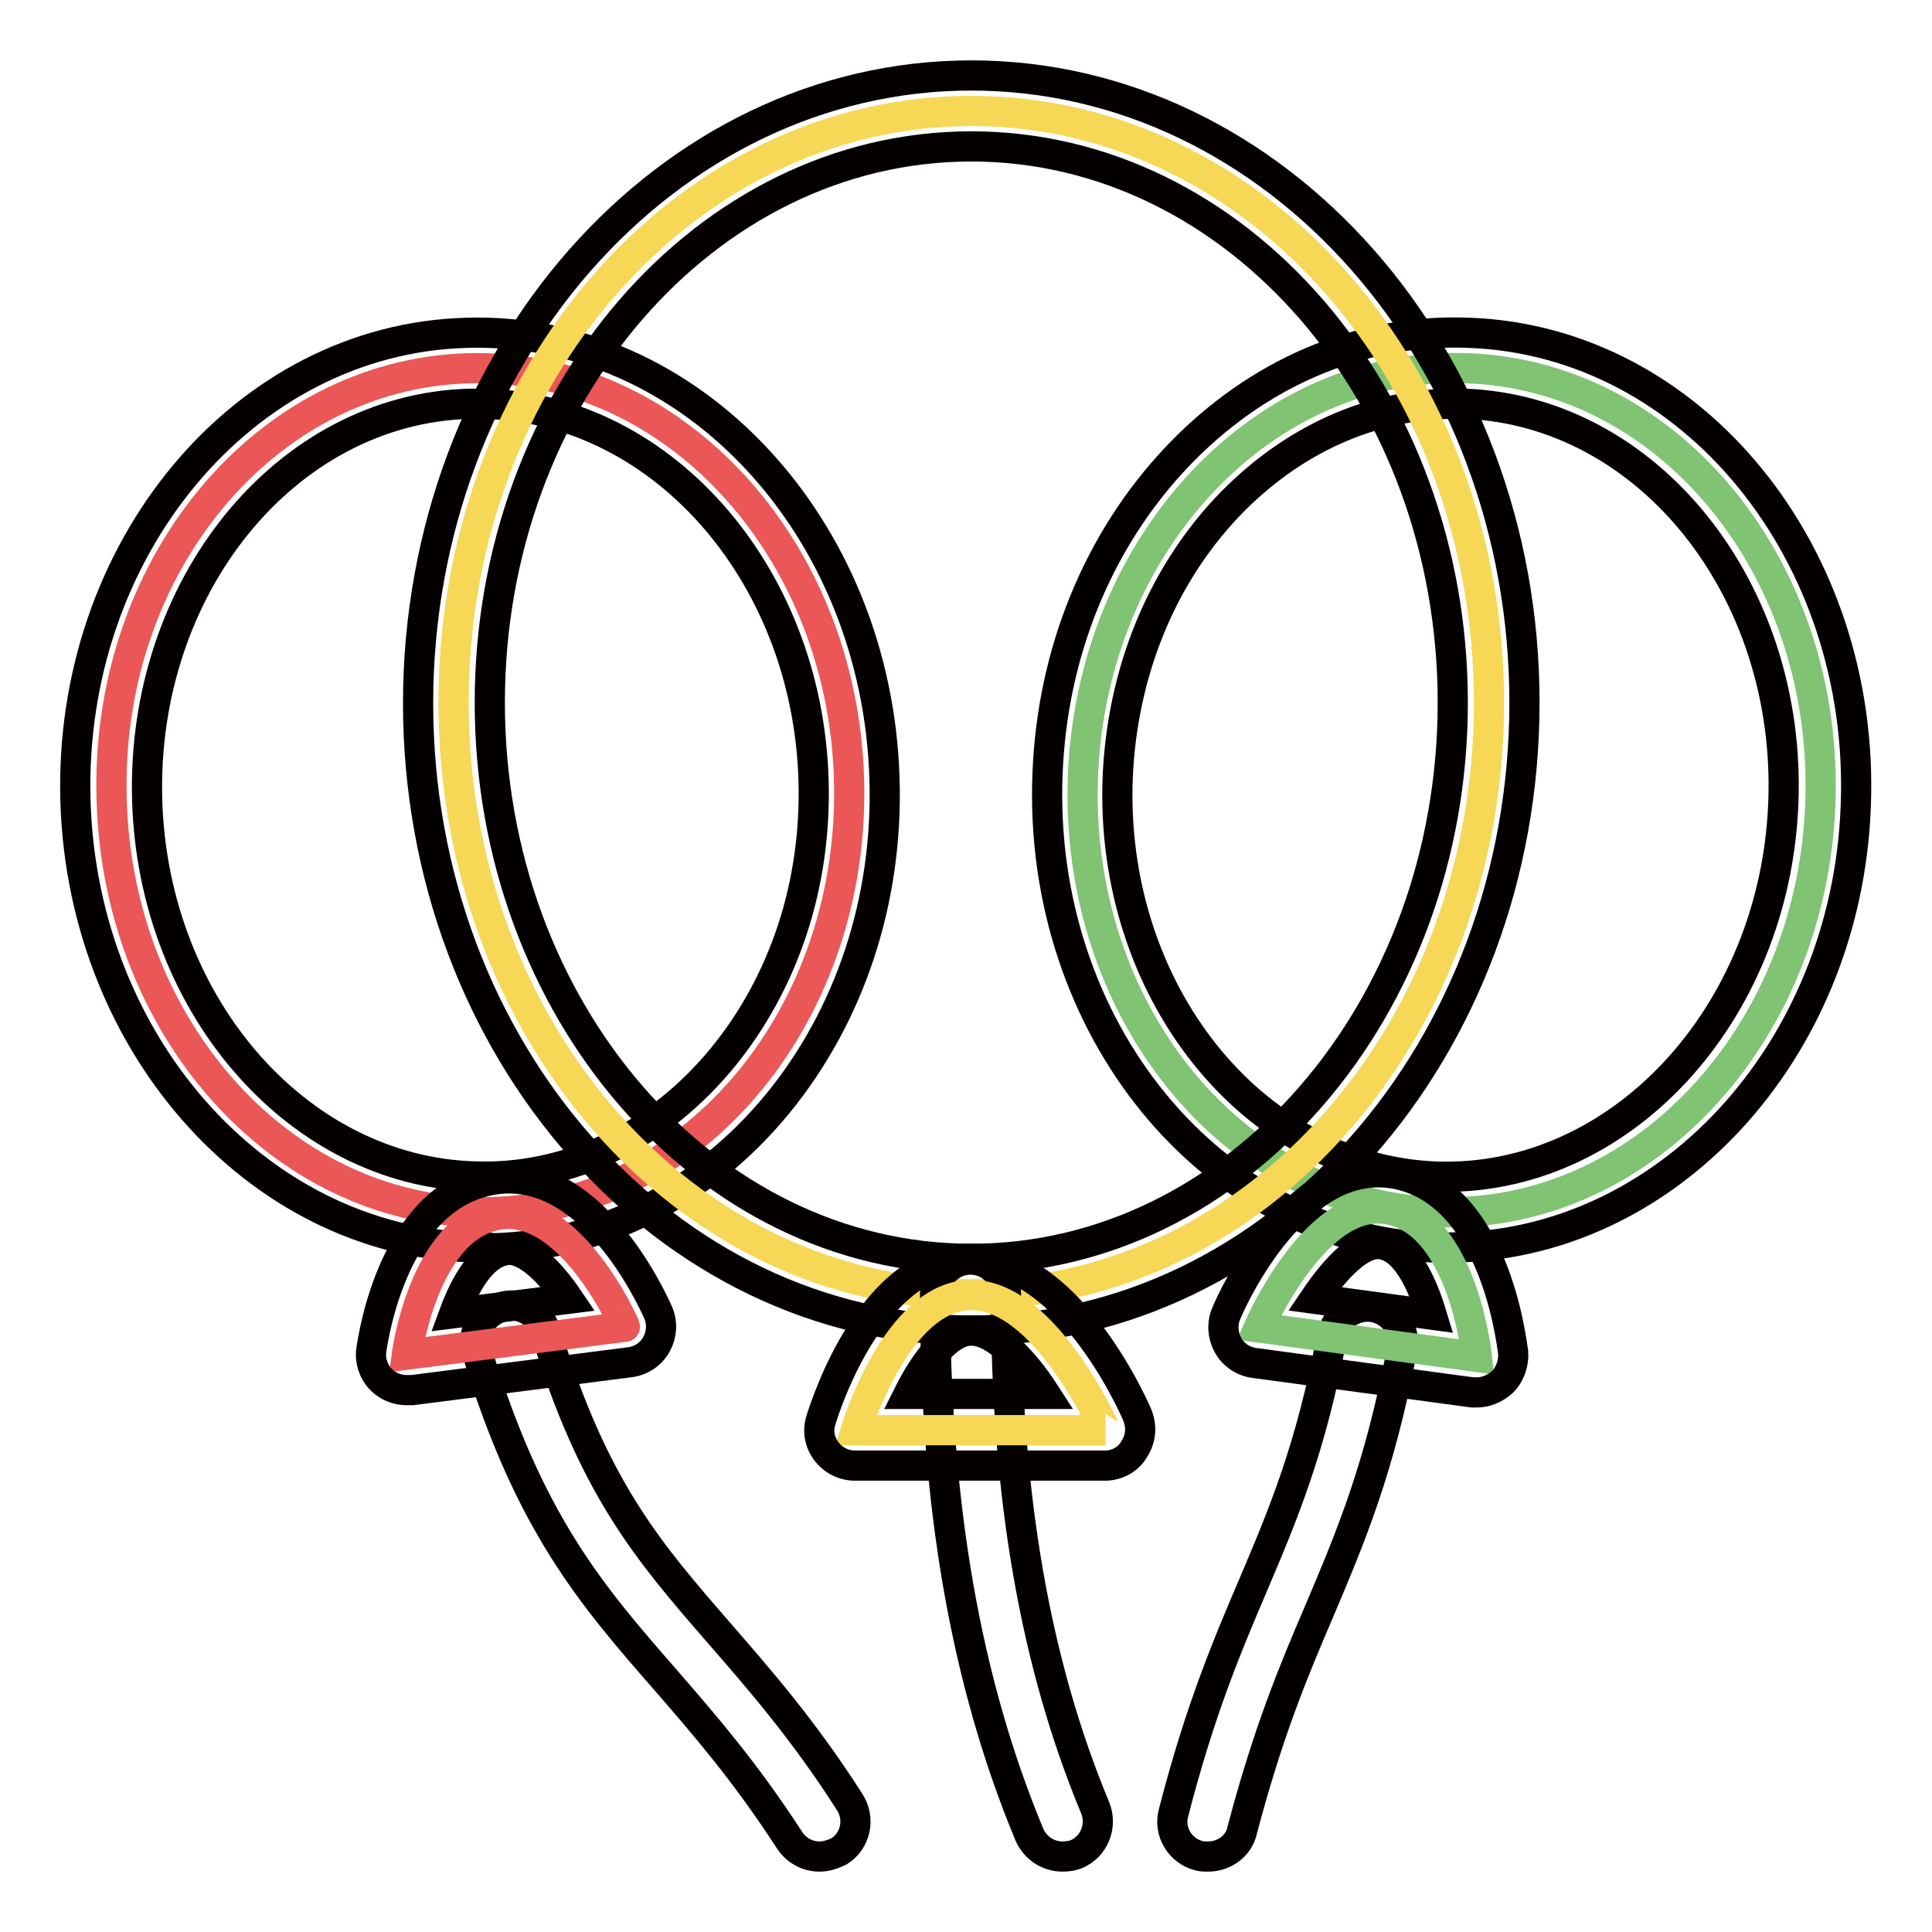 <?xml version="1.0" encoding="utf-8"?>
<!-- Svg Vector Icons : http://www.onlinewebfonts.com/icon -->
<!DOCTYPE svg PUBLIC "-//W3C//DTD SVG 1.1//EN" "http://www.w3.org/Graphics/SVG/1.1/DTD/svg11.dtd">
<svg version="1.1" xmlns="http://www.w3.org/2000/svg" xmlns:xlink="http://www.w3.org/1999/xlink" x="0px" y="0px" viewBox="0 0 256 256" enable-background="new 0 0 256 256" xml:space="preserve">
<g> <path stroke-width="4" fill-opacity="0" stroke="#7fc373"  d="M241.2,106.6c-1.2,30.9-24,55.1-51,54c-27-1-47.9-26.9-46.7-57.8c1.2-30.9,24.1-55.1,51-54 C221.5,49.8,242.4,75.7,241.2,106.6z"/> <path stroke-width="4" fill-opacity="0" stroke="#040000"  d="M191.9,165.3c-0.6,0-1.2,0-1.9,0c-29.6-1.1-52.5-29.3-51.2-62.7c0.6-16.1,6.7-31,17.1-42 c10.6-11.2,24.4-17.1,38.8-16.5c29.6,1.1,52.5,29.3,51.2,62.7C244.7,139.5,220.6,165.3,191.9,165.3L191.9,165.3z M192.8,53.5 c-11.1,0-21.7,4.8-30.1,13.6c-8.9,9.4-14,22.1-14.6,35.9c-1.1,28.2,17.8,51.9,42.1,52.9c24.3,0.9,45-21.3,46.1-49.5 c1.1-28.2-17.8-51.9-42.1-52.9C193.8,53.5,193.3,53.5,192.8,53.5L192.8,53.5z M241.2,106.6L241.2,106.6L241.2,106.6z"/> <path stroke-width="4" fill-opacity="0" stroke="#ea5756"  d="M14.8,106.1c0.9,30.9,23.5,55.3,50.5,54.5c27-0.8,48.1-26.5,47.2-57.4C111.6,72.4,89,48,62,48.8 C35,49.6,13.8,75.2,14.8,106.1z"/> <path stroke-width="4" fill-opacity="0" stroke="#040000"  d="M64,165.3c-28.9,0-53-26.2-54-59.1C9,72.8,32.3,44.9,61.8,44.1c29.6-0.9,54.4,25.6,55.4,59.1 c0.5,16.1-4.6,31.4-14.2,43.1c-9.8,11.9-23.2,18.7-37.6,19.1C65,165.3,64.5,165.3,64,165.3z M63.3,53.5c-0.4,0-0.8,0-1.1,0 C37.8,54.2,18.7,77.8,19.5,106c0.8,27.8,20.7,49.9,44.5,49.9c0.4,0,0.8,0,1.1,0c11.7-0.3,22.5-5.9,30.6-15.7 c8.2-10,12.5-23,12.1-36.8C107,75.6,87.1,53.5,63.3,53.5z"/> <path stroke-width="4" fill-opacity="0" stroke="#f6d756"  d="M60.1,93.1c0,43.3,30.7,78.4,68.6,78.4c37.9,0,68.6-35.1,68.6-78.4s-30.7-78.4-68.6-78.4 C90.8,14.7,60.1,49.8,60.1,93.1z"/> <path stroke-width="4" fill-opacity="0" stroke="#040000"  d="M128.7,176.3c-40.4,0-73.3-37.3-73.3-83.1S88.3,10,128.7,10c40.4,0,73.3,37.3,73.3,83.1 C202,139,169.1,176.3,128.7,176.3z M128.7,19.4c-35.2,0-63.8,33.1-63.8,73.7c0,40.6,28.6,73.7,63.8,73.7 c35.2,0,63.8-33.1,63.8-73.7C192.5,52.5,163.9,19.4,128.7,19.4z M160.1,246c-0.4,0-0.8,0-1.2-0.1c-2.5-0.6-4.1-3.2-3.4-5.7 c0,0,0,0,0,0c3.5-13.6,7.1-22.1,10.6-30.3c3.9-9.2,7.6-17.9,10.4-32.9c0.5-2.6,3-4.2,5.5-3.8c2.6,0.5,4.3,2.9,3.8,5.5c0,0,0,0,0,0 c-3,16-6.9,25.1-11,34.8c-3.4,7.9-6.8,16.1-10.2,29C164.2,244.5,162.3,246,160.1,246L160.1,246z"/> <path stroke-width="4" fill-opacity="0" stroke="#040000"  d="M140.8,246c-1.9,0-3.6-1.1-4.4-2.9c-8.4-20.2-12.5-43.6-12.5-71.5c0-2.6,2.1-4.7,4.7-4.7 c2.6,0,4.7,2.1,4.7,4.7l0,0c0,26.7,3.9,48.9,11.8,67.9c1,2.4-0.1,5.2-2.5,6.2c0,0,0,0,0,0C142.1,245.9,141.5,246,140.8,246 L140.8,246z M108.6,246c-1.6,0-3.1-0.8-4-2.2c-5.9-9.1-11.3-15.3-16.5-21.3c-9.7-11.1-18-20.7-24.9-43.4c-0.8-2.5,0.7-5.1,3.2-5.9 c0,0,0,0,0,0c2.5-0.8,5.1,0.7,5.9,3.2c6.3,20.8,13.7,29.3,23,40c5.2,6,11.1,12.7,17.3,22.4c1.4,2.2,0.8,5.1-1.4,6.5c0,0,0,0,0,0 C110.4,245.7,109.5,246,108.6,246z"/> <path stroke-width="4" fill-opacity="0" stroke="#f6d756"  d="M128.7,171.6c-9.9,0-15.3,17.9-15.3,17.9h33.1C146.4,189.5,138.6,171.6,128.7,171.6z"/> <path stroke-width="4" fill-opacity="0" stroke="#040000"  d="M146.4,194.2h-33.1c-1.5,0-2.9-0.7-3.8-1.9c-0.9-1.2-1.2-2.7-0.7-4.2c0.7-2.2,6.8-21.3,19.8-21.3 c12.7,0,21.2,18.6,22.1,20.7c0.6,1.5,0.5,3.1-0.4,4.5C149.5,193.4,148,194.2,146.4,194.2L146.4,194.2z M120.4,184.7h18.1 c-2.9-4.5-6.7-8.4-9.8-8.4C125.7,176.3,122.6,180.3,120.4,184.7z"/> <path stroke-width="4" fill-opacity="0" stroke="#ea5756"  d="M65.8,161c-9.7,1.9-11.9,18.5-11.9,18.5l28.9-3.7C82.9,175.8,75.5,159.1,65.8,161z"/> <path stroke-width="4" fill-opacity="0" stroke="#040000"  d="M53.9,184.2c-1.3,0-2.5-0.5-3.4-1.4c-1-1-1.5-2.5-1.3-3.9c0.3-2,3-20,15.7-22.5 c13.1-2.6,21.4,15.5,22.3,17.5c0.6,1.4,0.5,2.9-0.2,4.2c-0.7,1.3-2,2.2-3.5,2.4l-28.9,3.7C54.3,184.2,54.1,184.2,53.9,184.2z  M67.4,165.6c-0.2,0-0.4,0-0.6,0.1c-3,0.6-5.2,4.5-6.6,8.3l15.1-1.9C73,168.7,70,165.6,67.4,165.6z M65.8,161L65.8,161L65.8,161z" /> <path stroke-width="4" fill-opacity="0" stroke="#7fc373"  d="M184.2,160.3c9.7,2,11.5,19.5,11.5,19.5l-28.9-3.9C166.8,175.9,174.5,158.2,184.2,160.3z"/> <path stroke-width="4" fill-opacity="0" stroke="#040000"  d="M195.7,184.5c-0.2,0-0.4,0-0.6,0l-28.9-3.9c-1.5-0.2-2.8-1.1-3.5-2.4c-0.7-1.3-0.8-2.8-0.2-4.2 c0.9-2.2,9.6-21.1,22.7-18.4h0c12.7,2.7,15,21.5,15.3,23.6c0.1,1.4-0.4,2.9-1.4,3.9C198.1,184,196.9,184.5,195.7,184.5L195.7,184.5 z M174.2,172.1l15.5,2.1c-1.3-4.3-3.4-8.7-6.5-9.3C180.4,164.3,176.9,168.1,174.2,172.1L174.2,172.1z"/></g>
</svg>
